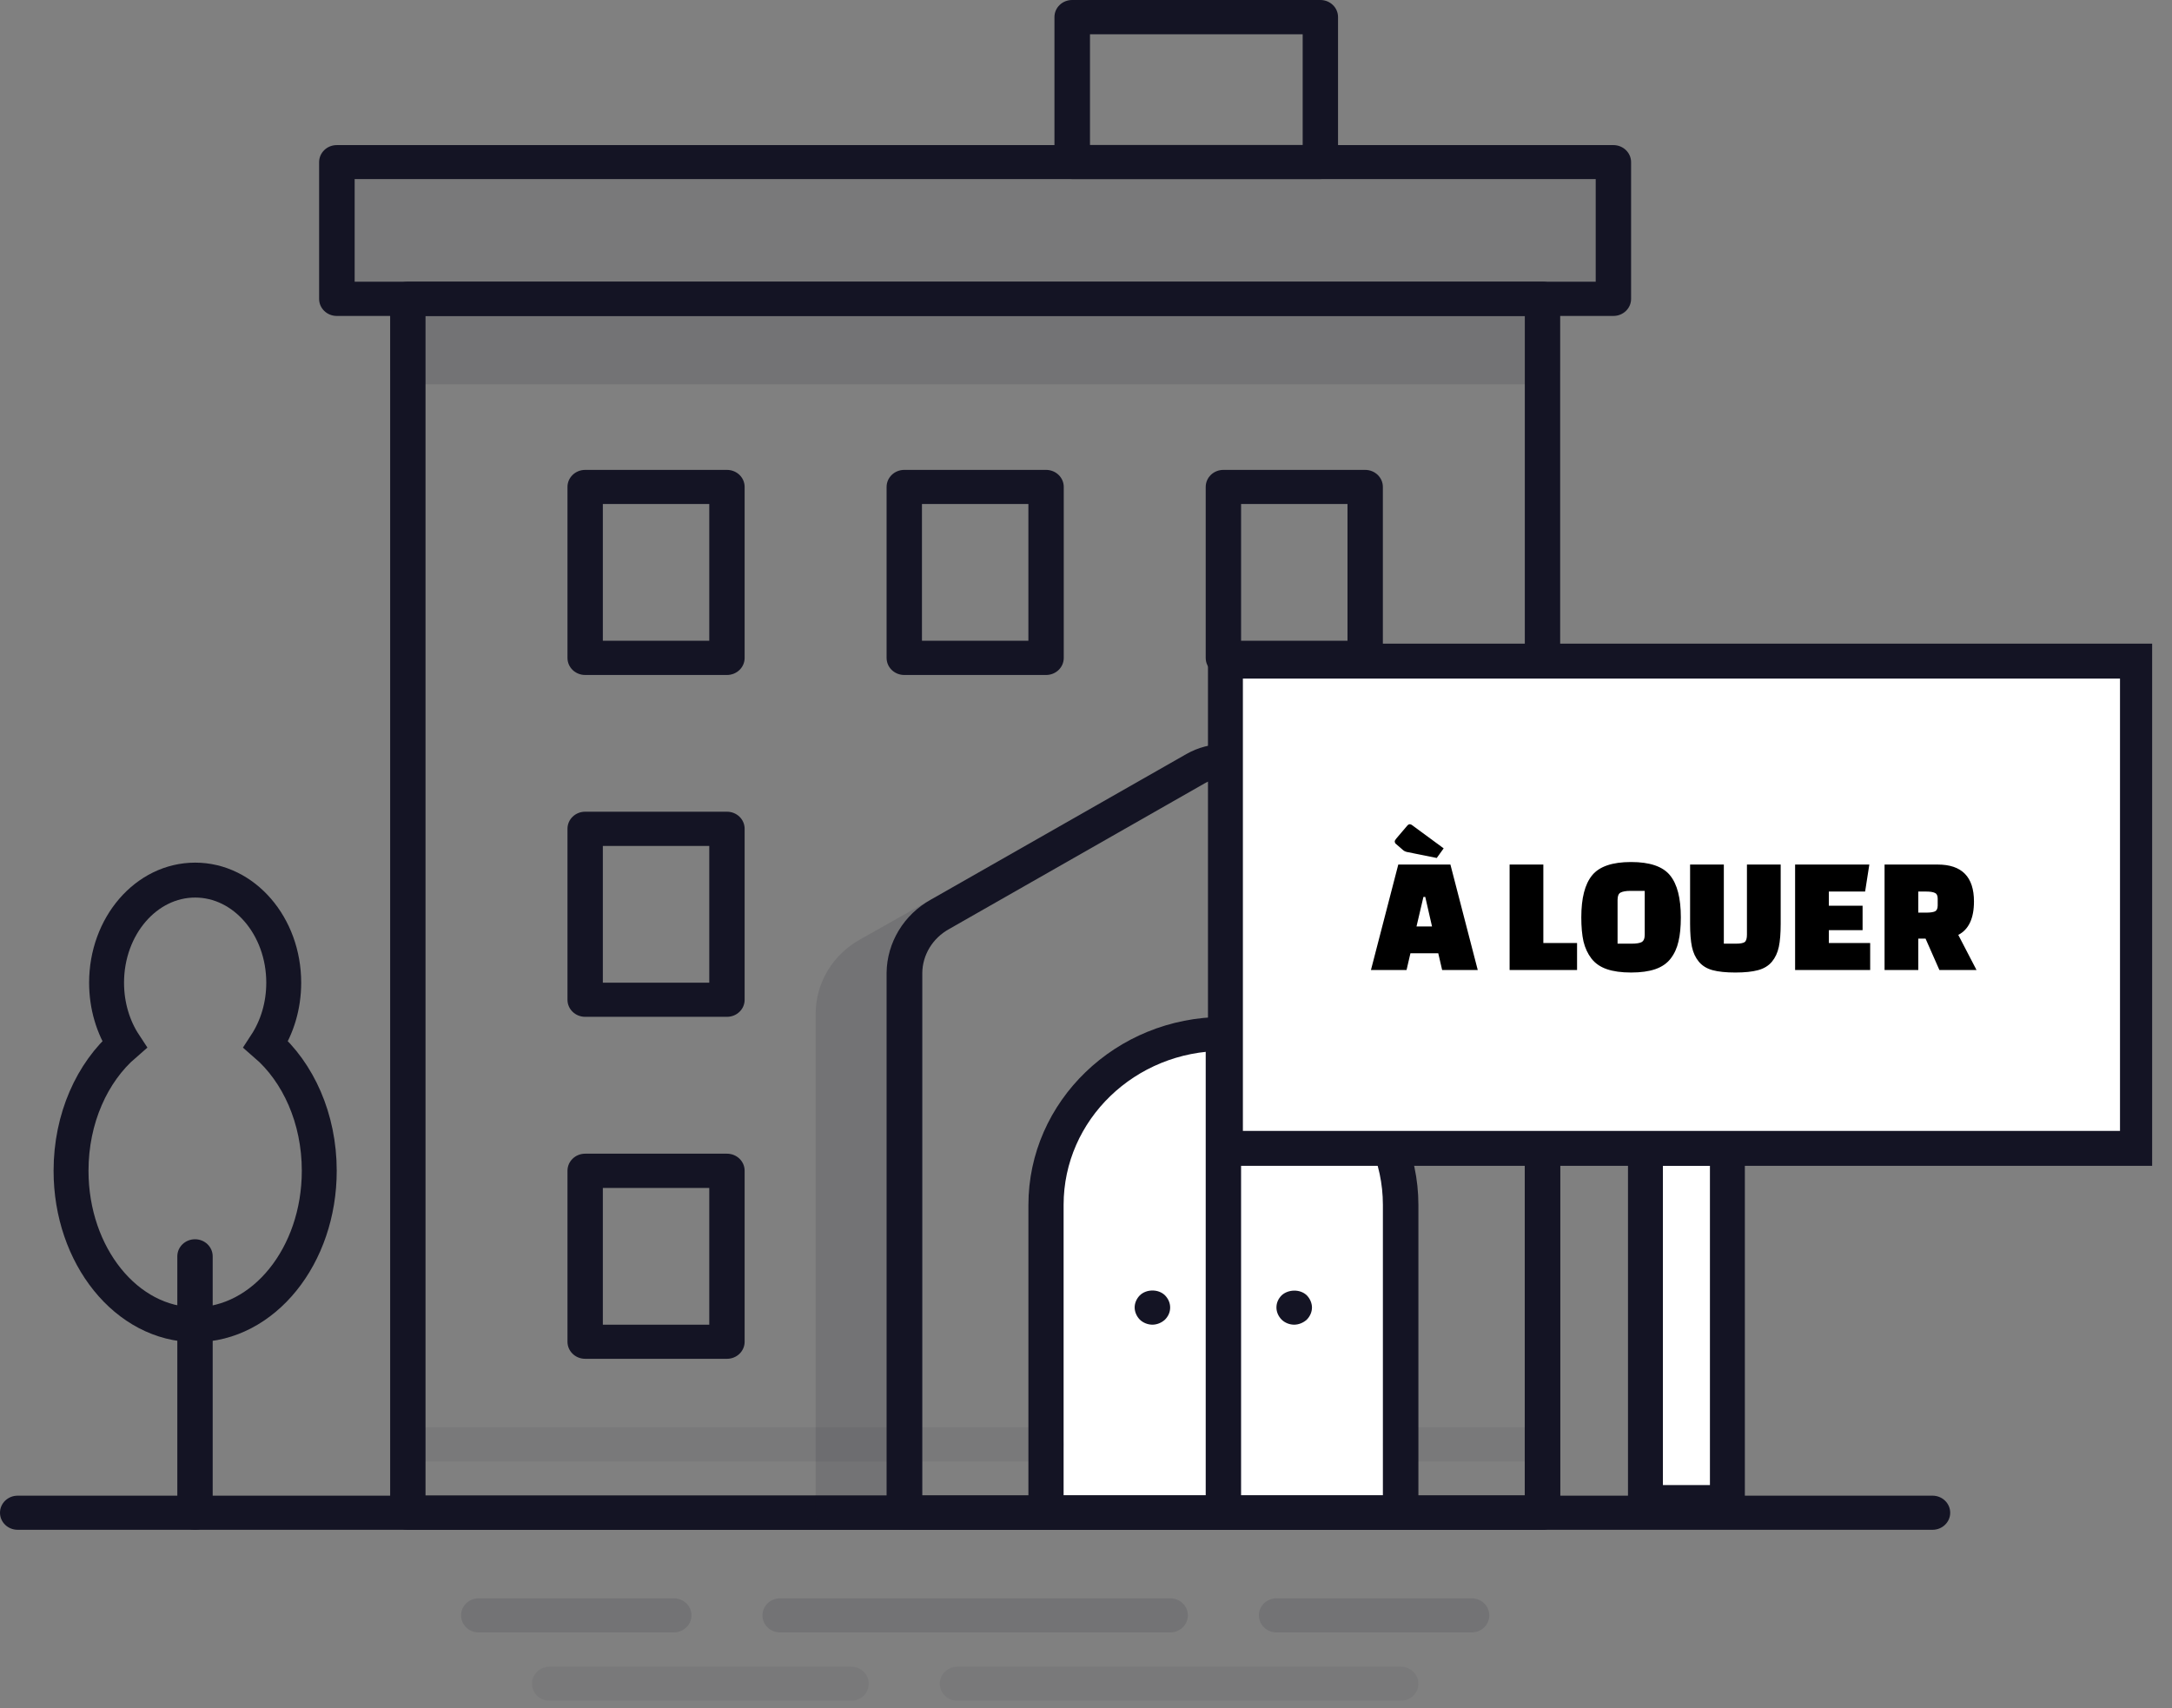 <?xml version="1.0" encoding="UTF-8"?> <svg xmlns="http://www.w3.org/2000/svg" width="103" height="81" viewBox="0 0 103 81" fill="none"><rect x="0" y="0" width="103" height="81" fill="#808080" stroke="none"/><g clip-path="url(#clip0_626_1354)"><path d="M9.248 72.548C8.784 72.548 8.409 72.187 8.409 71.739V59.579C8.409 59.132 8.784 58.77 9.248 58.77C9.712 58.77 10.086 59.132 10.086 59.579V71.739C10.086 72.187 9.712 72.548 9.248 72.548Z" fill="#141424"></path><g opacity="0.12"><path d="M73.149 14.167H19.342V17.409H73.149V14.167Z" fill="#141424"></path><path d="M73.149 18.225H19.342C18.877 18.225 18.503 17.864 18.503 17.417V14.175C18.503 13.727 18.877 13.366 19.342 13.366H73.149C73.613 13.366 73.987 13.727 73.987 14.175V17.417C73.987 17.864 73.613 18.225 73.149 18.225ZM20.18 16.601H72.31V14.976H20.18V16.601Z" fill="#141424"></path></g><g opacity="0.06"><path d="M76.51 7.683H15.972V14.167H76.51V7.683Z" fill="#141424"></path></g><path d="M58.015 49.037C62.658 49.037 66.424 52.669 66.424 57.146V71.739H49.606V57.146C49.606 52.669 53.373 49.037 58.015 49.037Z" fill="white"></path><path d="M91.643 72.548H0.839C0.374 72.548 0 72.187 0 71.739C0 71.291 0.374 70.93 0.839 70.93H91.643C92.107 70.93 92.482 71.291 92.482 71.739C92.482 72.187 92.107 72.548 91.643 72.548Z" fill="#141424"></path><path d="M73.148 72.548H19.341C18.876 72.548 18.502 72.187 18.502 71.739V14.167C18.502 13.72 18.876 13.359 19.341 13.359H73.148C73.612 13.359 73.986 13.72 73.986 14.167V71.732C73.986 72.18 73.612 72.541 73.148 72.541V72.548ZM20.179 70.923H72.309V14.983H20.179V70.93V70.923Z" fill="#141424"></path><g opacity="0.06"><path d="M49.607 69.306H19.342C18.877 69.306 18.503 68.945 18.503 68.497C18.503 68.049 18.877 67.688 19.342 67.688H49.607C50.071 67.688 50.446 68.049 50.446 68.497C50.446 68.945 50.071 69.306 49.607 69.306Z" fill="#141424"></path><path d="M73.149 69.306H66.425C65.96 69.306 65.586 68.945 65.586 68.497C65.586 68.049 65.96 67.688 66.425 67.688H73.149C73.613 67.688 73.987 68.049 73.987 68.497C73.987 68.945 73.613 69.306 73.149 69.306Z" fill="#141424"></path></g><path d="M66.425 72.548H49.607C49.143 72.548 48.769 72.187 48.769 71.739V57.146C48.769 52.228 52.917 48.228 58.016 48.228C63.115 48.228 67.263 52.228 67.263 57.146V71.739C67.263 72.187 66.889 72.548 66.425 72.548ZM50.446 70.923H65.579V57.139C65.579 53.117 62.187 49.838 58.008 49.838C53.83 49.838 50.438 53.109 50.438 57.139V70.923H50.446Z" fill="#141424"></path><g opacity="0.12"><path d="M69.785 77.415H60.538C60.074 77.415 59.699 77.054 59.699 76.606C59.699 76.158 60.074 75.797 60.538 75.797H69.785C70.249 75.797 70.624 76.158 70.624 76.606C70.624 77.054 70.249 77.415 69.785 77.415Z" fill="#141424"></path></g><g opacity="0.12"><path d="M31.951 77.415H22.704C22.24 77.415 21.865 77.054 21.865 76.606C21.865 76.158 22.24 75.797 22.704 75.797H31.951C32.416 75.797 32.79 76.158 32.79 76.606C32.79 77.054 32.416 77.415 31.951 77.415Z" fill="#141424"></path></g><g opacity="0.12"><path d="M55.492 77.415H36.997C36.533 77.415 36.158 77.054 36.158 76.606C36.158 76.158 36.533 75.797 36.997 75.797H55.492C55.956 75.797 56.33 76.158 56.33 76.606C56.33 77.054 55.956 77.415 55.492 77.415Z" fill="#141424"></path></g><g opacity="0.06"><path d="M66.424 80.657H45.406C44.942 80.657 44.567 80.296 44.567 79.848C44.567 79.4 44.942 79.039 45.406 79.039H66.424C66.888 79.039 67.263 79.4 67.263 79.848C67.263 80.296 66.888 80.657 66.424 80.657Z" fill="#141424"></path></g><g opacity="0.06"><path d="M40.359 80.657H26.065C25.601 80.657 25.227 80.296 25.227 79.848C25.227 79.4 25.601 79.039 26.065 79.039H40.359C40.824 79.039 41.198 79.4 41.198 79.848C41.198 80.296 40.824 80.657 40.359 80.657Z" fill="#141424"></path></g><path d="M76.51 14.983H15.971C15.507 14.983 15.133 14.622 15.133 14.175V7.69C15.133 7.243 15.507 6.881 15.971 6.881H76.51C76.974 6.881 77.349 7.243 77.349 7.69V14.175C77.349 14.622 76.974 14.983 76.51 14.983ZM16.818 13.359H75.671V8.492H16.818V13.359Z" fill="#141424"></path><path d="M58.015 72.548C57.551 72.548 57.177 72.187 57.177 71.739V49.037C57.177 48.589 57.551 48.228 58.015 48.228C58.48 48.228 58.854 48.589 58.854 49.037V71.739C58.854 72.187 58.48 72.548 58.015 72.548Z" fill="#141424"></path><path d="M54.653 62.821C54.436 62.821 54.211 62.735 54.054 62.583C53.904 62.431 53.807 62.215 53.807 62.005C53.807 61.796 53.897 61.587 54.054 61.428C54.368 61.124 54.937 61.124 55.244 61.428C55.394 61.579 55.491 61.782 55.491 62.005C55.491 62.229 55.401 62.424 55.244 62.583C55.087 62.727 54.87 62.821 54.645 62.821H54.653Z" fill="#141424"></path><path d="M61.377 62.821C61.153 62.821 60.936 62.735 60.778 62.583C60.629 62.431 60.531 62.229 60.531 62.005C60.531 61.782 60.621 61.587 60.778 61.428C61.093 61.139 61.654 61.124 61.969 61.428C62.119 61.579 62.216 61.796 62.216 62.005C62.216 62.215 62.126 62.424 61.969 62.583C61.812 62.727 61.587 62.821 61.37 62.821H61.377Z" fill="#141424"></path><path d="M34.474 64.439H27.75C27.285 64.439 26.911 64.078 26.911 63.63V55.521C26.911 55.073 27.285 54.712 27.75 54.712H34.474C34.938 54.712 35.312 55.073 35.312 55.521V63.63C35.312 64.078 34.938 64.439 34.474 64.439ZM28.588 62.821H33.635V56.337H28.588V62.821Z" fill="#141424"></path><path d="M34.474 48.221H27.75C27.285 48.221 26.911 47.86 26.911 47.412V39.303C26.911 38.855 27.285 38.494 27.75 38.494H34.474C34.938 38.494 35.312 38.855 35.312 39.303V47.412C35.312 47.86 34.938 48.221 34.474 48.221ZM28.588 46.603H33.635V40.119H28.588V46.603Z" fill="#141424"></path><path d="M34.474 32.01H27.75C27.285 32.01 26.911 31.649 26.911 31.201V23.092C26.911 22.645 27.285 22.284 27.75 22.284H34.474C34.938 22.284 35.312 22.645 35.312 23.092V31.201C35.312 31.649 34.938 32.01 34.474 32.01ZM28.588 30.385H33.635V23.901H28.588V30.385Z" fill="#141424"></path><path d="M64.739 32.01H58.015C57.551 32.01 57.177 31.649 57.177 31.201V23.092C57.177 22.645 57.551 22.284 58.015 22.284H64.739C65.204 22.284 65.578 22.645 65.578 23.092V31.201C65.578 31.649 65.204 32.01 64.739 32.01ZM58.854 30.385H63.901V23.901H58.854V30.385Z" fill="#141424"></path><path d="M62.613 8.492H50.843C50.378 8.492 50.004 8.131 50.004 7.683V0.809C50.004 0.361 50.378 6.10352e-05 50.843 6.10352e-05H62.613C63.078 6.10352e-05 63.452 0.361 63.452 0.809V7.683C63.452 8.131 63.078 8.492 62.613 8.492ZM51.689 6.874H61.775V1.625H51.689V6.874Z" fill="#141424"></path><path d="M49.607 32.01H42.883C42.418 32.01 42.044 31.649 42.044 31.201V23.092C42.044 22.645 42.418 22.284 42.883 22.284H49.607C50.071 22.284 50.445 22.645 50.445 23.092V31.201C50.445 31.649 50.071 32.01 49.607 32.01ZM43.721 30.385H48.768V23.901H43.721V30.385Z" fill="#141424"></path><path d="M73.148 72.548H42.883C42.418 72.548 42.044 72.187 42.044 71.739V46.134C42.059 44.697 42.868 43.368 44.148 42.661L56.263 35.758C57.364 35.13 58.734 35.13 59.835 35.758L71.898 42.668C73.171 43.376 73.972 44.704 73.987 46.127V71.739C73.987 72.187 73.612 72.548 73.148 72.548ZM43.721 70.923H72.309V46.134C72.295 45.282 71.815 44.488 71.052 44.062L58.981 37.151C58.412 36.826 57.693 36.826 57.124 37.151L45.002 44.062C44.223 44.495 43.744 45.289 43.736 46.148V70.938L43.721 70.923Z" fill="#141424"></path><g opacity="0.12"><path d="M44.559 43.361C43.526 43.939 42.882 45 42.875 46.148V71.739H39.513V48.04C39.52 46.892 40.157 45.824 41.197 45.253L44.559 43.361Z" fill="#141424"></path><path d="M42.882 72.548H39.52C39.056 72.548 38.682 72.187 38.682 71.739V48.04C38.689 46.603 39.498 45.267 40.786 44.553L44.118 42.675C44.118 42.675 44.133 42.668 44.148 42.661C44.552 42.437 45.061 42.567 45.293 42.957C45.526 43.347 45.391 43.838 44.986 44.062L44.964 44.076C44.2 44.509 43.728 45.304 43.721 46.156V71.739C43.721 72.187 43.346 72.548 42.882 72.548ZM40.359 70.923H42.044V46.148C42.044 45.997 42.051 45.845 42.074 45.701L41.624 45.953C40.846 46.387 40.366 47.188 40.359 48.047V70.93V70.923Z" fill="#141424"></path></g><path d="M12.609 49.528C13.141 48.712 13.455 47.701 13.455 46.603C13.455 43.917 11.576 41.737 9.255 41.737C6.933 41.737 5.054 43.917 5.054 46.603C5.054 47.701 5.368 48.719 5.9 49.528C4.372 50.849 3.369 53.037 3.369 55.521C3.369 59.55 6.005 62.821 9.255 62.821C12.504 62.821 15.14 59.558 15.14 55.521C15.14 53.037 14.137 50.849 12.609 49.528Z" stroke="#141424" stroke-width="1.656" stroke-miterlimit="10"></path><path d="M81.916 54.453H78.03V71.255H81.916V54.453Z" fill="white" stroke="#141424" stroke-width="1.656" stroke-miterlimit="10"></path><path d="M101.362 31.353H58.112V54.46H101.362V31.353Z" fill="white" stroke="#141424" stroke-width="1.656" stroke-miterlimit="10"></path><path d="M66.701 46H65.013L66.309 41H68.781L70.077 46H68.389L68.205 45.208H66.885L66.701 46ZM67.501 42.536L67.173 43.936H67.909L67.589 42.536H67.501ZM68.133 40.688L66.741 40.408C66.656 40.392 66.587 40.36 66.533 40.312L66.173 40C66.152 39.968 66.141 39.936 66.141 39.904C66.141 39.872 66.165 39.827 66.213 39.768L66.717 39.176C66.765 39.117 66.808 39.088 66.845 39.088C66.883 39.088 66.917 39.099 66.949 39.12L68.461 40.232L68.133 40.688ZM74.787 46H71.588V41H73.188V44.72H74.787V46ZM74.988 43.504C74.988 42.592 75.159 41.928 75.5 41.512C75.841 41.091 76.457 40.88 77.348 40.88C78.239 40.88 78.855 41.091 79.196 41.512C79.537 41.928 79.708 42.592 79.708 43.504C79.708 43.957 79.671 44.339 79.596 44.648C79.527 44.957 79.404 45.227 79.228 45.456C79.052 45.685 78.809 45.853 78.5 45.96C78.191 46.067 77.807 46.12 77.348 46.12C76.889 46.12 76.505 46.067 76.196 45.96C75.887 45.853 75.644 45.685 75.468 45.456C75.292 45.227 75.167 44.957 75.092 44.648C75.023 44.339 74.988 43.957 74.988 43.504ZM76.708 42.672V44.752H77.372C77.591 44.752 77.748 44.728 77.844 44.68C77.945 44.627 77.996 44.509 77.996 44.328V42.248H77.324C77.111 42.248 76.954 42.275 76.852 42.328C76.756 42.376 76.708 42.491 76.708 42.672ZM81.747 41V44.752H82.315C82.518 44.752 82.656 44.728 82.731 44.68C82.806 44.627 82.843 44.509 82.843 44.328V41H84.443V43.808C84.443 44.261 84.414 44.627 84.355 44.904C84.296 45.181 84.187 45.416 84.027 45.608C83.867 45.8 83.648 45.933 83.371 46.008C83.094 46.083 82.734 46.12 82.291 46.12C81.849 46.12 81.489 46.083 81.211 46.008C80.939 45.933 80.723 45.8 80.563 45.608C80.403 45.416 80.294 45.181 80.235 44.904C80.177 44.627 80.147 44.261 80.147 43.808V41H81.747ZM88.327 44.112H86.727V44.72H88.687V46H85.127V41H88.647L88.447 42.28H86.727V42.952H88.327V44.112ZM93.729 46H91.969L91.313 44.512H90.969V46H89.369V41H91.889C93.035 41 93.609 41.584 93.609 42.752C93.609 43.552 93.361 44.08 92.865 44.336L93.729 46ZM90.969 42.28V43.28H91.337C91.529 43.28 91.667 43.261 91.753 43.224C91.843 43.181 91.889 43.088 91.889 42.944V42.616C91.889 42.472 91.843 42.381 91.753 42.344C91.667 42.301 91.529 42.28 91.337 42.28H90.969Z" fill="black"></path></g><defs><clipPath id="clip0_626_1354"><rect width="102.058" height="80.657" fill="white"></rect></clipPath></defs></svg> 